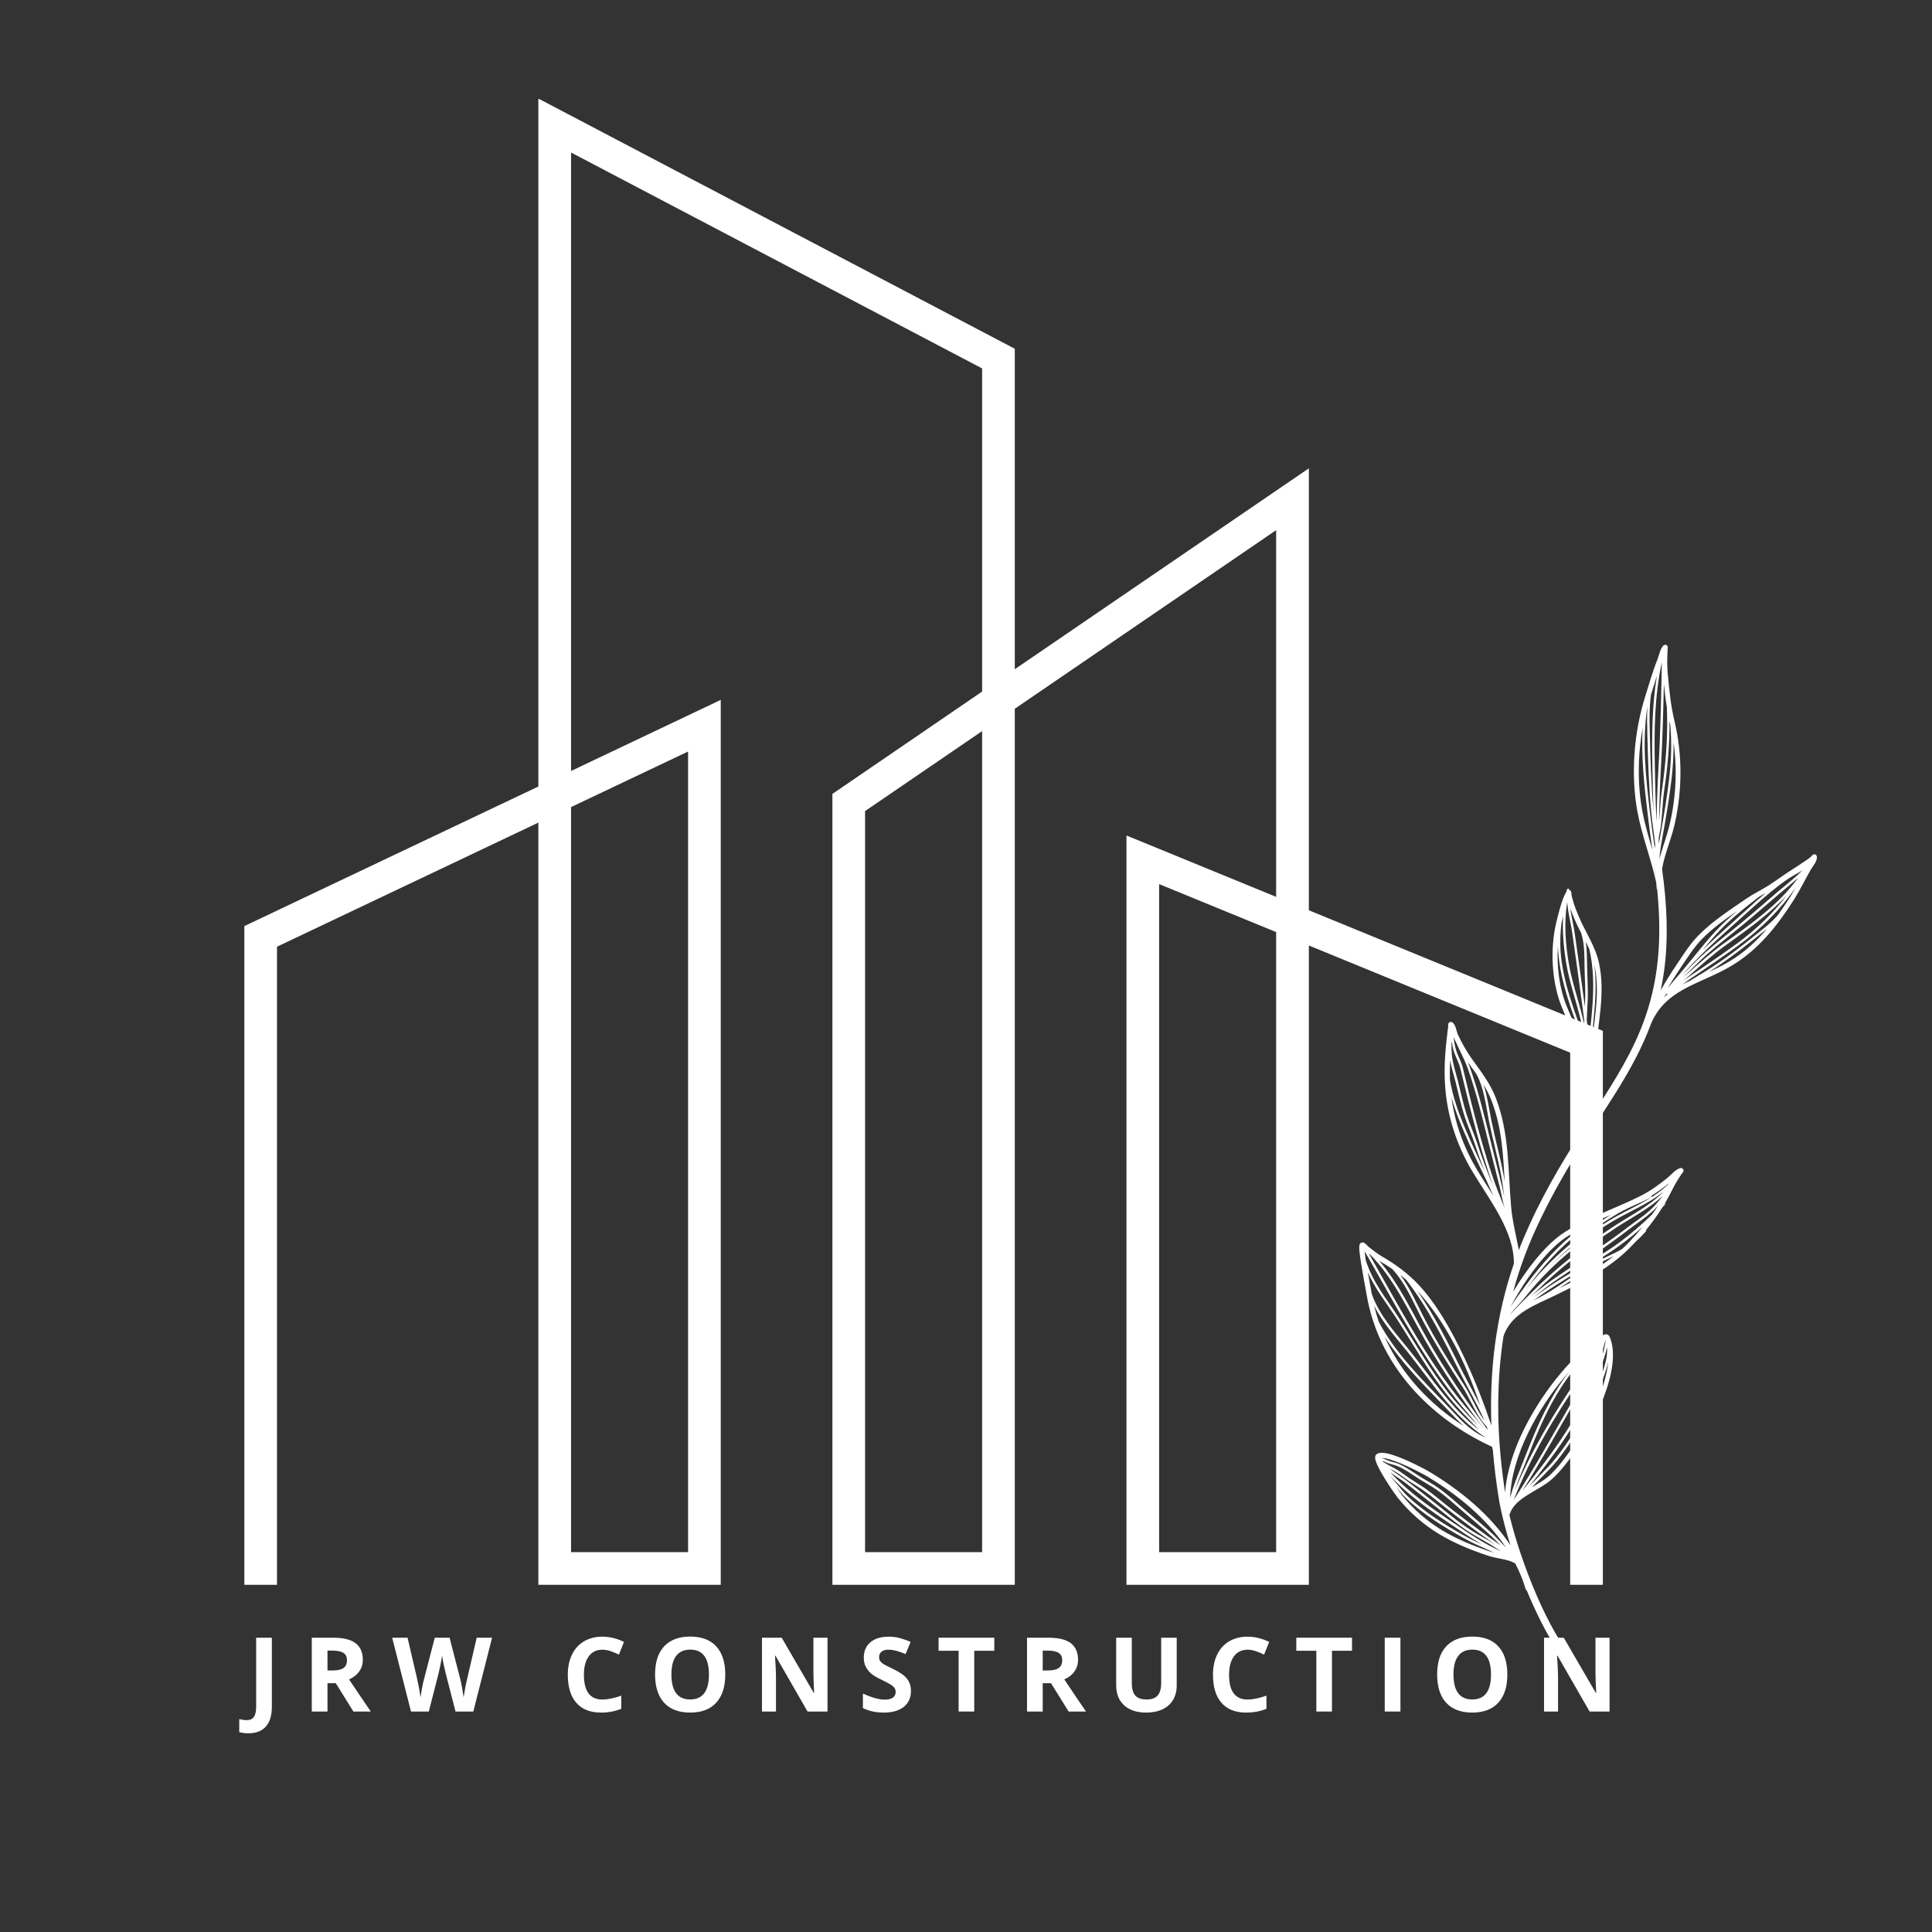 <svg xmlns="http://www.w3.org/2000/svg" xmlns:xlink="http://www.w3.org/1999/xlink" width="500" zoomAndPan="magnify" viewBox="0 0 375 375" height="500" preserveAspectRatio="xMidYMid meet" version="1.0"><rect x="0" y="0" width="375" height="375" fill="#333333" stroke="none"/><defs><g/><clipPath id="da7d6d248e"><path d="M 47.289 19.215 L 311.289 19.215 L 311.289 307.965 L 47.289 307.965 Z M 47.289 19.215 " clip-rule="nonzero"/></clipPath><clipPath id="67d9c4ad92"><path d="M 263.809 125.121 L 353 125.121 L 353 324.621 L 263.809 324.621 Z M 263.809 125.121 " clip-rule="nonzero"/></clipPath></defs><g clip-path="url(#da7d6d248e)"><path fill="#ffffff" d="M 50.602 307.613 L 53.766 307.613 L 53.766 183.754 L 104.496 159.668 L 104.496 307.613 L 139.895 307.613 L 139.895 135.848 L 110.844 149.645 L 110.844 29.605 L 190.629 71.512 L 190.629 134.23 L 161.57 154.098 L 161.57 307.613 L 196.969 307.613 L 196.969 137.57 L 247.699 102.902 L 247.699 174.082 L 218.648 162.168 L 218.648 307.613 L 254.047 307.613 L 254.047 183.52 L 304.773 204.324 L 304.773 307.613 L 311.113 307.613 L 311.113 200.09 L 254.047 176.684 L 254.047 90.902 L 196.969 129.895 L 196.969 67.695 L 104.496 19.129 L 104.496 152.66 L 47.426 179.754 L 47.426 307.613 Z M 247.699 180.918 L 247.699 301.266 L 224.988 301.266 L 224.988 171.605 Z M 190.629 141.906 L 190.629 301.266 L 167.91 301.266 L 167.91 157.43 Z M 110.844 156.652 L 133.555 145.871 L 133.555 301.266 L 110.844 301.266 L 110.844 156.652 " fill-opacity="1" fill-rule="evenodd"/></g><g clip-path="url(#67d9c4ad92)"><path fill="#ffffff" d="M 321.719 172.828 C 321.629 172.758 321.574 172.652 321.559 172.527 C 321.504 172.117 321.484 171.711 321.469 171.301 C 320.492 166.738 318.734 162.348 317.863 157.766 C 316.477 150.43 317.117 142.207 319.355 135.117 C 320.102 132.738 320.758 130.359 321.699 128.031 C 321.84 127.656 322.02 126.984 322.23 126.395 C 322.41 125.918 322.641 125.508 322.891 125.277 C 323.051 125.137 323.191 125.152 323.297 125.152 C 323.441 125.172 323.547 125.242 323.637 125.383 C 323.672 125.438 323.707 125.527 323.707 125.648 C 323.707 125.723 323.688 125.848 323.688 125.918 C 323.672 126.359 323.652 126.805 323.637 127.25 C 323.582 128.332 323.602 129.434 323.688 130.516 C 323.973 133.66 324.273 136.914 325.02 139.984 C 326.586 146.504 326.531 153.484 325.039 160.023 C 324.348 163.023 323.102 165.742 322.605 168.656 L 322.605 168.672 C 323.086 172.082 323.406 175.527 323.492 178.992 C 323.562 182.242 323.422 185.496 322.961 188.727 C 322.801 189.898 322.586 191.055 322.34 192.207 C 323.281 190.559 324.273 188.957 325.305 187.43 C 326.656 185.441 327.969 183.273 329.676 181.551 C 332.465 178.727 335.68 176.703 338.895 174.465 C 340.262 173.523 341.789 172.812 343.191 171.922 C 344.738 170.945 346.211 169.809 347.777 168.832 C 348.734 168.23 349.66 167.59 350.602 166.969 C 350.883 166.773 351.152 166.594 351.418 166.383 C 351.523 166.293 351.664 166.078 351.773 165.992 C 351.879 165.902 351.984 165.848 352.055 165.832 C 352.215 165.797 352.34 165.832 352.445 165.918 C 352.535 165.992 352.641 166.098 352.66 166.309 C 352.695 166.648 352.555 167.055 352.324 167.484 C 352.055 167.961 351.664 168.477 351.469 168.797 C 350.367 170.734 349.391 172.742 348.203 174.625 C 344.988 179.688 341.273 184.395 336.016 187.5 C 332.871 189.367 329.566 190.469 326.691 192.086 C 324.098 193.539 321.859 195.426 320.457 198.711 C 318.75 203.363 316.441 207.539 313.812 211.785 C 309.086 219.402 303.277 227.238 298.074 238.625 C 296.246 242.621 294.789 246.688 293.688 250.793 C 293.758 250.668 293.828 250.543 293.898 250.418 C 296.086 246.758 299.691 241.91 303.227 239.477 C 307.418 236.617 313.883 234.449 318.52 232.086 C 320.402 231.129 322.035 229.918 323.672 228.605 C 324.027 228.32 324.488 227.824 324.969 227.414 C 325.34 227.094 325.73 226.848 326.086 226.742 C 326.316 226.668 326.461 226.742 326.547 226.793 C 326.691 226.883 326.781 227.023 326.762 227.254 C 326.762 227.328 326.727 227.434 326.656 227.539 C 326.566 227.664 326.371 227.879 326.301 228 C 326.07 228.355 325.84 228.695 325.625 229.051 C 324.969 230.098 324.453 231.234 323.867 232.316 C 323.637 232.746 323.387 233.172 323.156 233.578 C 323.211 233.668 323.211 233.793 323.121 233.863 C 322.977 234.004 322.855 234.148 322.711 234.289 C 321.719 235.871 320.652 237.344 319.461 238.785 C 319.516 238.871 319.516 238.996 319.426 239.066 C 318.82 239.727 318.199 240.363 317.543 240.949 C 317.328 241.184 317.098 241.43 316.867 241.66 C 312.551 246.207 307.434 248.695 301.895 251.414 C 299.977 252.355 297.914 253.191 296.102 254.328 C 294.363 255.43 292.871 256.797 292.016 258.84 C 291.945 259.016 291.875 259.211 291.82 259.391 C 290.293 269.32 290.559 279.48 292.141 289.691 C 292.746 281.398 297.969 272.426 302.977 266.496 C 303.082 266.371 303.191 266.246 303.297 266.121 C 305.305 263.742 307.578 261.77 310.117 259.977 C 310.277 259.852 310.527 259.602 310.793 259.406 C 311.023 259.23 311.254 259.07 311.469 259.016 C 311.664 258.961 311.84 258.961 312 259.035 C 312.16 259.105 312.32 259.23 312.426 259.461 C 313.688 262.375 312.996 266.672 311.324 271.078 C 308.875 277.578 304.344 284.312 301.273 287.062 C 299.852 288.344 297.824 289.285 296.086 290.438 C 294.664 291.379 293.438 292.465 292.977 294.062 C 295.09 302.996 300.508 316.836 305.836 322.574 C 306.102 322.855 306.086 323.301 305.801 323.566 C 305.57 323.781 305.25 323.816 304.984 323.672 C 304.949 323.711 304.895 323.711 304.859 323.727 C 304.914 323.781 304.949 323.832 305 323.887 C 305.09 323.992 305.074 324.137 304.984 324.223 C 304.879 324.312 304.734 324.297 304.648 324.207 C 304.043 323.531 303.527 322.805 303.012 322.059 C 302.961 321.984 302.961 321.879 303.012 321.809 C 302.641 321.312 302.266 320.797 301.945 320.281 C 301.875 320.176 301.91 320.016 302.02 319.961 C 302.035 319.961 302.035 319.945 302.055 319.945 C 300.027 316.816 298.055 312.84 296.352 308.719 C 296.246 308.664 296.156 308.559 296.121 308.434 C 295.926 307.793 295.73 307.172 295.5 306.566 C 295.426 306.406 295.375 306.23 295.305 306.07 C 294.949 305.184 294.559 304.312 294.113 303.461 C 293.367 303.031 292.516 302.801 291.66 302.625 C 290.703 302.43 289.742 302.27 288.836 301.969 C 281.68 299.57 276.156 296.691 271.289 290.707 C 270.738 290.012 267.789 285.766 267.094 283.762 C 266.934 283.316 266.883 282.941 266.934 282.711 C 266.973 282.5 267.078 282.355 267.219 282.25 C 267.449 282.074 267.789 281.984 268.23 281.984 C 268.73 281.984 269.387 282.125 270.133 282.34 C 272.832 283.156 276.633 285.18 277.469 285.68 C 283.527 289.32 289.281 294.043 293.188 299.961 L 293.172 299.926 C 292.762 298.629 292.371 297.312 292.035 295.98 C 291.75 294.898 291.484 293.797 291.254 292.695 C 291.184 292.34 291.109 291.984 291.039 291.609 C 291.004 291.434 290.988 291.258 290.953 291.062 C 290.914 290.848 290.879 290.633 290.844 290.422 C 290.738 289.746 290.633 289.07 290.543 288.414 C 290.328 286.867 290.133 285.305 289.973 283.742 C 289.902 282.977 289.832 282.215 289.762 281.469 C 289.707 281.254 289.656 281.043 289.602 280.812 C 289.566 280.812 289.547 280.793 289.512 280.777 C 277.293 275.129 267.523 264.789 265.246 251.219 C 265.125 250.438 264.129 245.375 263.879 242.977 C 263.809 242.266 263.828 241.77 263.898 241.574 C 263.988 241.324 264.148 241.219 264.324 241.184 C 264.465 241.145 264.625 241.145 264.805 241.254 C 264.93 241.324 265.09 241.449 265.246 241.609 C 265.406 241.77 265.566 241.965 265.691 242.051 C 266.527 242.676 267.309 243.332 268.195 243.848 C 271.004 245.48 273.277 247.148 275.496 249.531 C 283.598 258.234 289.477 276.707 289.477 276.707 C 289.086 266.016 290.348 255.465 293.848 245.25 C 293.848 245.23 293.848 245.23 293.848 245.215 C 293.863 242.035 292.656 238.945 291.059 235.977 C 289.422 232.957 287.398 230.062 285.801 227.398 C 282.992 222.707 281.199 217.559 280.613 212.121 C 280.293 209.102 280.363 206.117 280.648 203.078 C 280.738 202.176 280.844 201.285 280.949 200.379 C 280.984 200.008 281.039 199.633 281.094 199.262 C 281.094 199.242 281.074 198.977 281.074 198.871 C 281.094 198.727 281.129 198.641 281.18 198.566 C 281.254 198.461 281.359 198.391 281.465 198.371 C 281.57 198.336 281.715 198.336 281.875 198.426 C 282.07 198.551 282.266 198.801 282.426 199.137 C 282.656 199.668 282.816 200.469 282.977 200.805 C 283.688 202.352 284.594 203.949 285.57 205.355 C 287.398 207.945 289.211 210.168 290.363 213.168 C 292.992 220.062 292.676 227.059 293.312 234.273 C 293.562 237.113 294.289 239.848 294.805 242.656 C 295.41 241.059 296.086 239.477 296.797 237.895 C 300.562 229.652 304.648 223.258 308.414 217.469 C 308.414 217.414 308.414 217.344 308.43 217.289 C 309.461 213.438 308.855 209.777 307.648 206.207 C 306.422 202.566 304.574 199.031 303.156 195.531 C 301.148 190.574 300.844 184.199 302.07 179.047 C 302.445 177.484 303.172 174.43 304.059 173.023 C 304.098 172.898 304.113 172.793 304.148 172.668 C 304.184 172.547 304.309 172.473 304.434 172.492 C 304.559 172.527 304.629 172.652 304.609 172.777 C 304.719 172.793 304.805 172.863 304.895 172.973 C 304.93 173.023 304.984 173.113 305 173.254 C 305.02 173.379 305 173.629 305.039 173.754 C 305.109 174.125 305.234 174.48 305.32 174.836 C 305.605 175.902 306.016 176.879 306.441 177.891 C 307.719 180.945 309.656 183.629 310.367 186.914 C 311.645 192.918 310.117 198.621 309.691 204.59 C 309.441 208.07 310.137 211.5 310.027 214.965 C 310.918 213.594 311.789 212.246 312.605 210.914 C 319.637 199.582 324.293 188.746 320.973 167.34 Z M 292.762 301.613 C 292.762 301.613 292.746 301.629 292.746 301.629 C 292.781 301.648 292.797 301.648 292.836 301.664 Z M 270.984 288.609 C 271.5 289.355 271.926 289.941 272.086 290.172 C 276.828 296 282.23 298.789 289.191 301.133 C 289.461 301.223 289.742 301.293 290.027 301.363 C 289.602 301.188 289.176 300.988 288.766 300.793 C 287.309 300.137 285.852 299.516 284.449 298.734 C 280.418 296.496 276.227 293.938 272.867 290.742 C 272.176 290.082 271.59 289.32 270.984 288.609 Z M 269.812 285.715 C 270.859 286.902 272.035 288.004 273.223 289.035 C 275.996 291.453 278.996 293.496 282.051 295.555 C 284.984 297.527 288.125 299.746 291.465 301.133 C 290.543 300.637 289.656 299.996 288.766 299.48 C 287.258 298.594 285.73 297.758 284.273 296.762 C 282.391 295.465 280.613 293.957 278.82 292.551 C 276.668 290.883 274.555 289.141 272.371 287.508 C 271.535 286.922 270.613 286.371 269.812 285.715 Z M 292.336 300.402 C 288.5 294.684 282.906 290.121 277.008 286.566 C 276.207 286.086 272.512 284.113 269.883 283.316 C 269.262 283.121 268.695 282.996 268.27 282.996 C 268.23 282.996 268.195 282.996 268.16 282.996 C 268.676 283.137 269.156 283.406 269.672 283.582 C 270.238 283.777 270.859 283.883 271.43 284.113 C 272.992 284.773 274.414 285.855 275.852 286.746 C 276.953 287.438 278.109 288.039 279.156 288.785 C 280.934 290.047 282.551 291.523 284.203 292.945 C 286.031 294.523 287.895 296.07 289.691 297.723 C 290.613 298.594 291.449 299.516 292.336 300.402 Z M 268.285 283.527 C 268.375 283.637 268.48 283.742 268.57 283.832 C 269.441 284.363 270.383 284.789 271.25 285.324 C 272.121 285.855 272.922 286.496 273.773 287.062 C 274.699 287.688 275.676 288.234 276.582 288.875 C 278.57 290.297 280.434 291.93 282.371 293.422 C 285.285 295.66 288.27 297.848 291.27 299.977 C 290.648 299.34 290.027 298.68 289.371 298.078 C 287.594 296.441 285.73 294.898 283.898 293.316 C 282.266 291.914 280.668 290.438 278.891 289.195 C 277.844 288.449 276.688 287.844 275.605 287.172 C 274.199 286.281 272.797 285.215 271.25 284.578 C 270.703 284.348 270.098 284.238 269.527 284.043 C 269.102 283.902 268.695 283.688 268.285 283.527 Z M 269.758 285.039 C 270.629 285.82 271.715 286.441 272.656 287.137 C 274.84 288.77 276.953 290.512 279.102 292.18 C 280.898 293.582 282.656 295.094 284.539 296.371 C 285.977 297.348 287.488 298.184 288.996 299.055 C 289.461 299.32 289.902 299.621 290.363 299.906 C 287.559 297.918 284.789 295.875 282.07 293.797 C 280.133 292.32 278.285 290.707 276.277 289.285 C 275.371 288.645 274.414 288.094 273.488 287.473 C 272.656 286.902 271.855 286.266 270.984 285.75 C 270.594 285.5 270.168 285.27 269.758 285.039 Z M 269.832 286.461 C 270.258 287.012 270.703 287.562 271.164 288.078 C 271.84 288.859 272.461 289.691 273.207 290.402 C 276.527 293.566 280.684 296.105 284.68 298.324 C 285.656 298.859 286.652 299.32 287.648 299.781 C 285.605 298.594 283.633 297.242 281.77 295.98 C 278.711 293.922 275.691 291.844 272.902 289.426 C 271.84 288.484 270.789 287.508 269.832 286.461 Z M 310.848 261.199 C 309.391 263.172 308.254 265.516 306.883 267.473 C 301.734 274.859 297.113 282.73 293.812 291.133 C 297.914 284.914 301.504 278.234 305.27 271.824 C 307.348 268.289 309.672 265.09 310.848 261.199 Z M 304.594 266.227 C 304.434 266.406 304.254 266.602 304.098 266.797 C 303.988 266.922 303.883 267.043 303.777 267.168 C 298.695 273.172 293.367 282.375 293.117 290.723 C 293.883 287.809 295.145 285.059 296.227 282.23 C 298.34 276.816 300.898 271.008 304.594 266.227 Z M 311.664 260.172 C 311.629 260.207 311.609 260.223 311.574 260.258 C 310.527 264.684 307.949 268.164 305.66 272.055 C 302.285 277.793 299.07 283.742 295.48 289.375 C 300.648 282.977 305.836 276.141 308.891 268.535 C 310.027 265.801 311.273 263.121 311.664 260.172 Z M 310.277 261.164 C 303.547 266.297 299.637 274.734 296.688 282.41 C 295.801 284.719 294.789 286.977 294.023 289.32 C 297.293 281.484 301.664 274.133 306.492 267.188 C 307.809 265.305 308.91 263.082 310.277 261.164 Z M 312.16 264.328 C 311.789 266.016 311.094 267.719 310.598 269.16 C 309.121 273.562 304.238 281.484 300.953 284.969 C 299.742 286.23 298.52 287.438 297.328 288.68 C 298.555 287.969 299.781 287.277 300.723 286.426 C 303.707 283.723 308.129 277.133 310.527 270.793 C 311.359 268.535 311.965 266.316 312.16 264.328 Z M 311.91 261.52 C 311.379 264.008 310.312 266.352 309.355 268.73 C 306.457 275.91 301.699 282.426 296.812 288.504 C 298.055 287.207 299.336 285.961 300.578 284.648 C 303.828 281.219 308.66 273.387 310.117 269.016 C 310.543 267.754 311.129 266.316 311.52 264.844 C 311.84 263.723 312.02 262.586 311.91 261.52 Z M 288.98 279.496 C 288.98 279.496 288.98 279.516 288.98 279.516 L 289.031 279.531 Z M 266.723 253.438 C 266.973 254.504 267.273 255.535 267.629 256.566 C 270.594 262.391 276.547 268.359 280.543 272.461 C 283.062 275.039 285.035 277.598 288.359 279.051 C 281.98 274.809 277.859 268.219 273.152 262.336 C 270.773 259.406 268.34 256.688 266.723 253.438 Z M 265.496 246.953 C 265.836 248.891 266.188 250.719 266.262 251.148 L 266.262 251.164 C 267.754 255.355 270.703 258.535 273.527 262.035 C 277.844 267.398 281.645 273.367 287.133 277.578 C 284.945 275.359 282.746 273.102 280.828 270.688 C 277.273 266.211 274.449 261.184 271.359 256.371 C 269.121 252.887 266.988 250.312 265.496 246.953 Z M 267.719 244.734 C 271.57 249.211 274.094 254.719 277.008 259.852 C 280.523 266.066 284.539 271.824 288.766 277.562 C 288.715 277.348 288.641 277.133 288.57 276.902 C 288.039 276.371 287.539 275.715 287.078 274.984 C 285.891 273.102 284.91 270.812 284.023 269.426 C 281.129 264.93 278.32 260.473 275.852 255.73 C 274.113 252.355 272.762 249.051 270.238 246.316 C 269.457 245.781 268.641 245.266 267.789 244.77 C 267.754 244.754 267.734 244.754 267.719 244.734 Z M 265.691 243.312 C 271.926 254.203 277.609 265.375 285.977 274.809 C 286.707 275.625 287.344 276.512 288.02 277.363 C 283.918 271.77 280.027 266.141 276.582 260.082 C 273.332 254.344 270.578 248.18 265.906 243.473 C 265.836 243.418 265.762 243.367 265.691 243.312 Z M 268.746 259.441 C 271.926 266.617 277.434 272.516 284.113 276.797 C 282.762 275.59 281.555 274.203 280.188 272.801 C 276.777 269.281 271.945 264.434 268.746 259.441 Z M 264.875 242.852 C 264.91 243.172 264.945 243.543 265 243.969 C 265.035 244.184 265.051 244.398 265.09 244.609 C 266.527 249.105 269.051 251.945 271.73 256.121 C 274.805 260.918 277.629 265.926 281.164 270.402 C 282.887 272.57 284.84 274.594 286.793 276.602 C 286.402 276.105 286.012 275.605 285.586 275.129 C 276.777 265.145 270.914 253.227 264.234 241.75 Z M 271.801 247.469 C 273.633 249.922 274.82 252.691 276.277 255.535 C 278.73 260.277 281.535 264.719 284.414 269.195 C 285.301 270.578 286.281 272.871 287.469 274.754 C 287.684 275.09 287.895 275.41 288.125 275.715 C 286.707 272.5 284.93 269.461 283.348 266.336 C 280.238 260.098 277.219 253.918 272.957 248.43 C 272.586 248.09 272.191 247.773 271.801 247.469 Z M 275.105 250.543 C 278.5 255.43 281.094 260.738 283.793 266.086 C 284.93 268.324 286.156 270.527 287.293 272.781 C 284.574 264.684 280.738 256.707 275.105 250.543 Z M 322.926 231.27 C 319.836 233.773 315.996 235.23 312.621 237.293 C 306.352 241.094 300.723 245.906 296.137 251.645 C 295.27 252.746 294.184 253.793 293.277 254.93 C 293.242 255 293.188 255.055 293.152 255.125 C 293.312 254.949 293.473 254.789 293.633 254.609 C 294.824 253.312 296.066 252.09 297.309 250.844 C 302.25 245.941 307.578 241.75 313.402 237.93 C 316.531 235.871 320.277 234.039 322.926 231.27 Z M 306.441 238.695 C 305.5 239.191 304.609 239.727 303.812 240.258 C 300.383 242.621 296.883 247.328 294.754 250.898 C 294.219 251.785 293.688 252.711 293.188 253.688 C 294.168 252.125 295.305 250.648 296.367 249.191 C 299.176 245.41 302.551 241.625 306.441 238.695 Z M 318.84 238.125 C 317.578 239.262 316.262 240.348 314.914 241.359 C 311.555 243.898 307.703 245.941 304.113 248.129 C 301.875 249.496 299.707 250.898 297.613 252.48 C 298.766 251.855 299.922 251.234 301.039 250.543 C 303.742 248.855 306.316 246.953 309.07 245.355 C 310.934 244.273 312.977 243.527 314.859 242.426 C 315.34 241.98 315.801 241.535 316.262 241.039 C 317.168 240.082 318.039 239.102 318.84 238.125 Z M 321.84 233.988 C 321.414 234.469 320.973 234.93 320.508 235.32 C 319.141 236.527 317.578 237.559 316.121 238.66 C 311.805 241.965 307.312 244.965 302.781 247.969 C 301.004 249.156 299.336 250.418 297.719 251.77 C 299.707 250.312 301.734 248.996 303.848 247.699 C 307.434 245.516 311.254 243.473 314.613 240.949 C 316.707 239.371 318.715 237.629 320.617 235.781 C 321.043 235.215 321.449 234.609 321.84 233.988 Z M 322.746 232.105 C 320.117 234.609 316.617 236.367 313.672 238.305 C 307.879 242.105 302.566 246.262 297.664 251.164 C 297.523 251.309 297.383 251.449 297.238 251.574 C 298.926 250.152 300.668 248.82 302.531 247.578 C 307.043 244.559 311.539 241.574 315.855 238.285 C 317.293 237.184 318.855 236.172 320.207 234.965 C 321.094 234.164 321.965 233.172 322.746 232.105 Z M 312.676 235.801 C 311.609 236.262 310.527 236.723 309.477 237.203 C 304.449 240.258 300.188 244.875 296.797 249.461 C 296.562 249.777 296.332 250.082 296.086 250.402 C 296.227 250.223 296.352 250.062 296.492 249.902 C 300.918 244.398 306.602 239.531 312.676 235.801 Z M 313.207 243.828 C 311.895 244.469 310.562 245.035 309.301 245.766 C 307.008 247.078 304.844 248.625 302.641 250.062 C 306.422 248.199 309.992 246.387 313.207 243.828 Z M 324.043 229.602 C 322.906 230.508 321.754 231.359 320.527 232.105 C 320.527 232.105 320.543 232.121 320.543 232.121 C 320.598 232.246 320.562 232.391 320.438 232.441 C 318.27 233.543 316.016 234.359 313.918 235.605 C 309.141 238.41 304.574 241.965 300.633 245.977 C 304.184 242.496 308.145 239.441 312.41 236.867 C 316.156 234.59 320.492 233.047 323.707 229.957 C 323.812 229.848 323.918 229.723 324.043 229.602 Z M 282.141 201.34 C 282.246 202.191 282.391 203.043 282.637 203.863 C 282.992 205.016 283.633 206.047 283.918 207.219 C 285.551 214.074 287.273 220.984 289.477 227.684 C 290.133 229.707 290.914 231.68 291.715 233.648 C 291.82 233.918 291.945 234.199 292.07 234.469 C 291.609 233.117 291.414 231.68 291.074 230.312 C 290.363 227.414 289.602 224.555 288.891 221.66 C 287.719 216.883 286.547 212.031 284.895 207.395 C 284.254 205.602 283.297 203.863 282.516 202.121 C 282.371 201.836 282.266 201.586 282.141 201.34 Z M 284.91 206.172 C 285.055 206.527 285.195 206.863 285.32 207.219 C 286.973 211.871 288.145 216.738 289.336 221.535 C 290.047 224.43 290.809 227.289 291.52 230.188 C 291.695 230.879 291.82 231.605 291.98 232.316 C 291.785 230.898 291.625 229.477 291.359 228.074 C 290.684 224.539 289.707 221.055 288.996 217.52 C 288.41 214.59 288.039 211.09 286.527 208.41 C 285.996 207.664 285.461 206.934 284.91 206.172 Z M 281.73 213.027 C 282.391 218 284.094 222.707 286.672 227.023 C 287.648 228.66 288.766 230.348 289.867 232.105 C 289.422 231.109 288.98 230.117 288.52 229.137 C 287.008 226.047 285.551 222.957 284.203 219.777 C 283.242 217.559 282.371 215.32 281.73 213.027 Z M 281.77 202.137 L 281.73 202.422 C 281.715 203.188 281.73 203.969 281.805 204.73 C 281.98 206.508 282.551 208.125 282.977 209.828 C 283.543 212.016 284.004 214.254 284.699 216.422 C 285.285 218.23 286.066 219.953 286.672 221.766 C 287.648 224.734 288.75 227.645 289.957 230.508 C 289.617 229.617 289.316 228.73 289.016 227.824 C 286.812 221.109 285.09 214.184 283.438 207.324 C 283.152 206.172 282.516 205.141 282.176 204.004 C 281.98 203.383 281.855 202.742 281.77 202.102 Z M 287.969 210.559 C 288.695 212.797 289.031 215.246 289.461 217.414 C 290.168 220.949 291.148 224.43 291.82 227.965 C 291.91 228.41 291.98 228.855 292.051 229.316 C 291.77 224.004 291.484 218.801 289.512 213.648 C 289.086 212.531 288.555 211.516 287.969 210.559 Z M 281.465 205.797 C 281.414 207.059 281.395 208.32 281.43 209.582 C 282 213.047 283.223 216.332 284.629 219.598 C 285.746 222.211 286.918 224.75 288.145 227.309 C 287.453 225.531 286.812 223.738 286.207 221.91 C 285.605 220.113 284.824 218.375 284.238 216.562 C 283.543 214.395 283.062 212.156 282.516 209.953 C 282.16 208.551 281.715 207.199 281.465 205.797 Z M 302.391 183.699 C 302.125 187.625 302.676 191.816 304.078 195.281 C 305.16 197.965 306.492 200.664 307.613 203.418 C 307.508 202.992 307.383 202.582 307.238 202.191 C 305.234 196.598 302.871 190.664 302.445 184.676 C 302.426 184.359 302.41 184.02 302.391 183.699 Z M 307.789 182.777 C 308.039 184.375 308.023 186.027 308.059 187.68 C 308.094 189.883 308.27 192.121 308.164 194.324 C 308.109 195.547 308.023 196.809 307.984 198.055 C 308.18 199.508 308.375 200.984 308.59 202.441 C 308.59 202.422 308.59 202.387 308.59 202.371 C 308.57 199.898 308.945 197.484 309.105 195.031 C 309.355 191.461 309.316 187.734 308.484 184.234 C 308.254 183.734 308.023 183.258 307.789 182.777 Z M 309.477 187.27 C 309.781 189.863 309.746 192.492 309.566 195.051 C 309.406 197.309 309.086 199.547 309.051 201.801 C 309.621 196.953 310.527 192.207 309.477 187.27 Z M 303.402 177.855 C 303.277 178.336 303.172 178.762 303.082 179.152 C 302.871 180.965 302.781 182.777 302.906 184.66 C 303.332 190.52 305.605 196.312 307.594 201.801 C 307.559 201.516 307.543 201.234 307.523 200.93 C 307.258 199.758 306.957 198.586 306.672 197.414 C 305.82 193.984 304.629 190.594 304.023 187.094 C 303.527 184.055 303.227 180.93 303.402 177.855 Z M 304.184 175.227 L 304.168 175.281 C 303.562 179.152 303.848 183.148 304.504 187.004 C 305.09 190.484 306.281 193.859 307.133 197.289 C 307.238 197.75 307.363 198.211 307.488 198.676 C 307.488 198.48 307.488 198.285 307.508 198.09 C 306.883 193.488 306.297 188.887 305.625 184.305 C 305.41 182.883 305.25 181.445 305 180.023 C 304.699 178.441 304.328 176.824 304.203 175.191 Z M 304.789 176.293 C 304.965 177.52 305.234 178.727 305.445 179.934 C 305.711 181.355 305.871 182.793 306.086 184.234 C 306.637 187.945 307.117 191.676 307.613 195.387 C 307.629 195.016 307.648 194.66 307.668 194.285 C 307.773 192.102 307.594 189.863 307.559 187.66 C 307.523 185.422 307.578 183.148 306.883 181.055 C 306.422 180.164 305.98 179.277 305.59 178.355 C 305.32 177.68 305.039 177.004 304.789 176.293 Z M 323.547 192.832 C 323.512 192.867 323.492 192.883 323.457 192.918 C 323.316 193.098 323.172 193.293 323.031 193.469 C 323.012 193.488 322.996 193.504 322.977 193.523 C 322.961 193.559 322.941 193.594 322.926 193.613 C 323.172 193.383 323.422 193.168 323.688 192.953 C 323.652 192.938 323.617 192.918 323.582 192.902 C 323.562 192.883 323.547 192.867 323.547 192.832 Z M 337.188 176.824 C 334.789 178.461 332.465 180.129 330.387 182.227 C 328.734 183.914 327.438 186.027 326.121 187.965 C 325.289 189.207 324.469 190.504 323.688 191.816 L 323.742 191.746 C 324.504 190.789 325.305 189.863 326.105 188.941 C 326.602 188.336 327.117 187.734 327.613 187.129 C 329.996 184.25 332.125 181.426 334.863 178.867 C 335.609 178.195 336.391 177.5 337.188 176.824 Z M 348.594 172.172 C 345.609 176.543 341.809 180.289 337.527 183.434 C 334.863 185.371 332.109 187.27 329.371 189.117 C 328.43 189.738 327.473 190.379 326.586 191.09 C 327.062 190.824 327.562 190.574 328.059 190.344 C 328.52 190.059 328.98 189.773 329.445 189.492 C 333.121 187.34 336.586 184.82 339.887 182.156 C 341.664 180.715 343.602 179.348 345.094 177.609 C 345.91 176.469 346.691 175.297 347.457 174.125 C 347.848 173.469 348.219 172.828 348.594 172.172 Z M 346.852 173.754 C 343.406 177.449 339.195 180.414 335.039 183.418 C 332.516 185.227 330.137 187.34 327.828 189.422 C 327.473 189.738 327.117 190.043 326.742 190.363 C 327.508 189.793 328.309 189.262 329.105 188.727 C 331.844 186.898 334.594 184.996 337.258 183.062 C 340.867 180.395 344.133 177.289 346.852 173.754 Z M 349.035 170.359 C 347.883 171.406 346.676 172.367 345.484 173.379 C 342.395 176.008 339.391 178.672 336.211 181.195 C 334.027 182.938 331.789 184.73 329.781 186.668 C 328.715 187.695 327.684 188.746 326.637 189.793 C 326.922 189.543 327.207 189.297 327.488 189.047 C 329.816 186.969 332.195 184.836 334.754 183.008 C 339.977 179.277 345.289 175.566 349.035 170.359 Z M 349.836 168.957 C 348.68 169.613 347.508 170.254 346.406 171.035 C 342.785 173.664 339.551 176.773 336.211 179.738 C 332.836 182.723 329.496 185.867 326.496 189.262 L 326.441 189.332 C 327.438 188.32 328.449 187.305 329.461 186.312 C 331.488 184.359 333.742 182.562 335.926 180.805 C 339.105 178.281 342.09 175.617 345.184 172.988 C 346.746 171.691 348.379 170.414 349.836 168.957 Z M 342.98 180.273 C 342.055 181.035 341.098 181.766 340.172 182.512 C 337.453 184.695 334.629 186.793 331.684 188.656 C 332.98 188.07 334.293 187.43 335.57 186.668 C 338.469 184.961 340.867 182.758 342.98 180.273 Z M 342.695 173.344 C 342.285 173.574 341.879 173.805 341.469 174.035 C 339.34 175.652 337.102 177.449 335.199 179.223 C 333.477 180.84 331.984 182.582 330.527 184.359 C 332.27 182.652 334.078 181 335.91 179.383 C 338.164 177.375 340.387 175.297 342.695 173.344 Z M 324.844 144.125 C 324.859 146.504 324.719 148.902 324.434 151.281 C 324.008 154.887 323.422 158.406 322.766 162.012 C 322.48 163.559 322.195 165.137 322.09 166.719 C 322.695 164.445 323.582 162.207 324.133 159.793 C 325.305 154.73 325.57 149.348 324.844 144.125 Z M 318.84 141.246 C 317.879 146.645 317.809 152.348 318.805 157.59 C 319.285 160.094 320.012 162.527 320.738 164.977 C 320.383 162.668 320.102 160.359 319.816 158.051 C 319.141 152.402 318.52 146.84 318.84 141.246 Z M 319.762 137.18 C 319.762 137.195 319.746 137.215 319.746 137.23 C 318.695 144.195 319.461 151.016 320.297 157.996 C 320.562 160.219 320.848 162.422 321.184 164.641 C 321.203 164.391 321.238 164.145 321.273 163.91 C 321.043 161.832 320.703 159.738 320.508 157.676 C 320.031 152.633 319.871 147.586 319.746 142.508 C 319.691 140.57 319.656 138.867 319.762 137.18 Z M 324.062 140.004 C 324.078 144.531 323.672 149.062 323.012 153.484 C 322.66 155.883 322.676 158.566 322.266 160.965 C 322.16 161.551 322.055 162.117 321.949 162.668 C 321.949 163.059 321.949 163.449 321.965 163.84 C 322.07 163.203 322.18 162.578 322.305 161.941 C 322.961 158.336 323.547 154.816 323.973 151.23 C 324.398 147.695 324.504 144.176 324.203 140.625 C 324.168 140.484 324.152 140.359 324.113 140.234 C 324.098 140.164 324.078 140.074 324.062 140.004 Z M 322.57 128.562 C 321.129 135.102 321.059 141.977 321.203 148.602 C 321.273 152.242 321.324 155.828 321.539 159.453 C 321.539 159.242 321.559 159.047 321.559 158.832 C 321.609 155.492 321.719 152.207 321.914 148.867 C 322.285 142.809 322.445 134.711 322.57 128.562 Z M 322.961 132.773 C 322.836 138.121 322.676 144.141 322.391 148.902 C 322.195 152.223 322.09 155.512 322.035 158.832 C 322.035 158.973 322.035 159.117 322.035 159.258 C 322.23 157.32 322.285 155.262 322.57 153.395 C 323.352 148.102 323.777 142.598 323.527 137.18 C 323.281 135.738 323.102 134.246 322.961 132.773 Z M 321.594 131.211 C 321.203 132.418 320.848 133.625 320.457 134.832 C 320.117 137.375 320.152 139.684 320.227 142.473 C 320.348 147.445 320.492 152.402 320.953 157.34 C 320.828 154.426 320.777 151.531 320.723 148.602 C 320.617 142.879 320.652 136.93 321.594 131.211 Z M 321.594 131.211 " fill-opacity="1" fill-rule="evenodd"/></g><g fill="#ffffff" fill-opacity="1"><g transform="translate(47.923, 332.207)"><g><path d="M 0.297 4.219 C -0.379 4.219 -0.973 4.145 -1.484 4 L -1.484 1.469 C -0.961 1.602 -0.488 1.672 -0.062 1.672 C 0.602 1.672 1.078 1.461 1.359 1.047 C 1.648 0.629 1.797 -0.02 1.797 -0.906 L 1.797 -14.328 L 4.844 -14.328 L 4.844 -0.922 C 4.844 0.754 4.457 2.031 3.688 2.906 C 2.926 3.781 1.797 4.219 0.297 4.219 Z M 0.297 4.219 "/></g></g></g><g fill="#ffffff" fill-opacity="1"><g transform="translate(58.72, 332.207)"><g><path d="M 4.844 -7.969 L 5.812 -7.969 C 6.781 -7.969 7.488 -8.125 7.938 -8.438 C 8.395 -8.758 8.625 -9.266 8.625 -9.953 C 8.625 -10.629 8.391 -11.109 7.922 -11.391 C 7.461 -11.68 6.742 -11.828 5.766 -11.828 L 4.844 -11.828 Z M 4.844 -5.5 L 4.844 0 L 1.797 0 L 1.797 -14.328 L 5.969 -14.328 C 7.914 -14.328 9.359 -13.973 10.297 -13.266 C 11.234 -12.555 11.703 -11.477 11.703 -10.031 C 11.703 -9.188 11.469 -8.438 11 -7.781 C 10.539 -7.125 9.883 -6.609 9.031 -6.234 C 11.188 -3.016 12.594 -0.938 13.25 0 L 9.875 0 L 6.453 -5.5 Z M 4.844 -5.5 "/></g></g></g><g fill="#ffffff" fill-opacity="1"><g transform="translate(76.12, 332.207)"><g><path d="M 15.75 0 L 12.297 0 L 10.359 -7.531 C 10.285 -7.789 10.16 -8.336 9.984 -9.172 C 9.816 -10.016 9.719 -10.582 9.688 -10.875 C 9.645 -10.52 9.547 -9.953 9.391 -9.172 C 9.234 -8.391 9.113 -7.832 9.031 -7.5 L 7.109 0 L 3.656 0 L 0 -14.328 L 2.984 -14.328 L 4.812 -6.5 C 5.133 -5.062 5.367 -3.812 5.516 -2.75 C 5.555 -3.125 5.645 -3.703 5.781 -4.484 C 5.926 -5.266 6.062 -5.867 6.188 -6.297 L 8.266 -14.328 L 11.141 -14.328 L 13.219 -6.297 C 13.312 -5.941 13.426 -5.395 13.562 -4.656 C 13.695 -3.914 13.801 -3.281 13.875 -2.75 C 13.945 -3.258 14.051 -3.895 14.188 -4.656 C 14.332 -5.414 14.469 -6.031 14.594 -6.5 L 16.406 -14.328 L 19.391 -14.328 Z M 15.75 0 "/></g></g></g><g fill="#ffffff" fill-opacity="1"><g transform="translate(99.672, 332.207)"><g/></g></g><g fill="#ffffff" fill-opacity="1"><g transform="translate(109.039, 332.207)"><g><path d="M 7.891 -12 C 6.742 -12 5.859 -11.566 5.234 -10.703 C 4.609 -9.848 4.297 -8.656 4.297 -7.125 C 4.297 -3.926 5.492 -2.328 7.891 -2.328 C 8.891 -2.328 10.109 -2.578 11.547 -3.078 L 11.547 -0.531 C 10.367 -0.039 9.055 0.203 7.609 0.203 C 5.523 0.203 3.93 -0.426 2.828 -1.688 C 1.723 -2.957 1.172 -4.773 1.172 -7.141 C 1.172 -8.629 1.441 -9.93 1.984 -11.047 C 2.523 -12.172 3.301 -13.031 4.312 -13.625 C 5.332 -14.227 6.523 -14.531 7.891 -14.531 C 9.273 -14.531 10.672 -14.191 12.078 -13.516 L 11.094 -11.047 C 10.562 -11.305 10.023 -11.531 9.484 -11.719 C 8.941 -11.906 8.41 -12 7.891 -12 Z M 7.891 -12 "/></g></g></g><g fill="#ffffff" fill-opacity="1"><g transform="translate(125.978, 332.207)"><g><path d="M 14.797 -7.188 C 14.797 -4.812 14.207 -2.984 13.031 -1.703 C 11.863 -0.43 10.18 0.203 7.984 0.203 C 5.785 0.203 4.098 -0.43 2.922 -1.703 C 1.754 -2.984 1.172 -4.816 1.172 -7.203 C 1.172 -9.586 1.758 -11.406 2.938 -12.656 C 4.113 -13.914 5.801 -14.547 8 -14.547 C 10.207 -14.547 11.891 -13.91 13.047 -12.641 C 14.211 -11.379 14.797 -9.562 14.797 -7.188 Z M 4.344 -7.188 C 4.344 -5.582 4.645 -4.375 5.25 -3.562 C 5.863 -2.75 6.773 -2.344 7.984 -2.344 C 10.41 -2.344 11.625 -3.957 11.625 -7.188 C 11.625 -10.406 10.414 -12.016 8 -12.016 C 6.789 -12.016 5.879 -11.609 5.266 -10.797 C 4.648 -9.984 4.344 -8.781 4.344 -7.188 Z M 4.344 -7.188 "/></g></g></g><g fill="#ffffff" fill-opacity="1"><g transform="translate(146.101, 332.207)"><g><path d="M 14.516 0 L 10.641 0 L 4.422 -10.828 L 4.328 -10.828 C 4.453 -8.922 4.516 -7.555 4.516 -6.734 L 4.516 0 L 1.797 0 L 1.797 -14.328 L 5.625 -14.328 L 11.859 -3.594 L 11.922 -3.594 C 11.828 -5.457 11.781 -6.773 11.781 -7.547 L 11.781 -14.328 L 14.516 -14.328 Z M 14.516 0 "/></g></g></g><g fill="#ffffff" fill-opacity="1"><g transform="translate(166.567, 332.207)"><g><path d="M 10.25 -3.984 C 10.25 -2.68 9.785 -1.656 8.859 -0.906 C 7.93 -0.164 6.633 0.203 4.969 0.203 C 3.445 0.203 2.098 -0.086 0.922 -0.672 L 0.922 -3.484 C 1.891 -3.055 2.707 -2.754 3.375 -2.578 C 4.039 -2.398 4.656 -2.312 5.219 -2.312 C 5.875 -2.312 6.379 -2.438 6.734 -2.688 C 7.098 -2.945 7.281 -3.328 7.281 -3.828 C 7.281 -4.109 7.203 -4.359 7.047 -4.578 C 6.891 -4.797 6.656 -5.004 6.344 -5.203 C 6.039 -5.41 5.426 -5.738 4.5 -6.188 C 3.625 -6.594 2.969 -6.984 2.531 -7.359 C 2.094 -7.742 1.742 -8.188 1.484 -8.688 C 1.223 -9.188 1.094 -9.773 1.094 -10.453 C 1.094 -11.723 1.52 -12.719 2.375 -13.438 C 3.227 -14.164 4.414 -14.531 5.938 -14.531 C 6.676 -14.531 7.383 -14.441 8.062 -14.266 C 8.738 -14.086 9.445 -13.836 10.188 -13.516 L 9.203 -11.156 C 8.441 -11.469 7.812 -11.688 7.312 -11.812 C 6.812 -11.938 6.32 -12 5.844 -12 C 5.258 -12 4.816 -11.863 4.516 -11.594 C 4.211 -11.332 4.062 -10.984 4.062 -10.547 C 4.062 -10.285 4.117 -10.051 4.234 -9.844 C 4.359 -9.645 4.555 -9.453 4.828 -9.266 C 5.098 -9.086 5.742 -8.754 6.766 -8.266 C 8.098 -7.629 9.008 -6.988 9.5 -6.344 C 10 -5.695 10.25 -4.91 10.25 -3.984 Z M 10.25 -3.984 "/></g></g></g><g fill="#ffffff" fill-opacity="1"><g transform="translate(181.773, 332.207)"><g><path d="M 7.328 0 L 4.297 0 L 4.297 -11.797 L 0.406 -11.797 L 0.406 -14.328 L 11.219 -14.328 L 11.219 -11.797 L 7.328 -11.797 Z M 7.328 0 "/></g></g></g><g fill="#ffffff" fill-opacity="1"><g transform="translate(197.546, 332.207)"><g><path d="M 4.844 -7.969 L 5.812 -7.969 C 6.781 -7.969 7.488 -8.125 7.938 -8.438 C 8.395 -8.758 8.625 -9.266 8.625 -9.953 C 8.625 -10.629 8.391 -11.109 7.922 -11.391 C 7.461 -11.68 6.742 -11.828 5.766 -11.828 L 4.844 -11.828 Z M 4.844 -5.5 L 4.844 0 L 1.797 0 L 1.797 -14.328 L 5.969 -14.328 C 7.914 -14.328 9.359 -13.973 10.297 -13.266 C 11.234 -12.555 11.703 -11.477 11.703 -10.031 C 11.703 -9.188 11.469 -8.438 11 -7.781 C 10.539 -7.125 9.883 -6.609 9.031 -6.234 C 11.188 -3.016 12.594 -0.938 13.25 0 L 9.875 0 L 6.453 -5.5 Z M 4.844 -5.5 "/></g></g></g><g fill="#ffffff" fill-opacity="1"><g transform="translate(214.946, 332.207)"><g><path d="M 13.453 -14.328 L 13.453 -5.062 C 13.453 -4 13.219 -3.066 12.75 -2.266 C 12.281 -1.473 11.598 -0.863 10.703 -0.438 C 9.805 -0.008 8.75 0.203 7.531 0.203 C 5.688 0.203 4.254 -0.27 3.234 -1.219 C 2.211 -2.164 1.703 -3.457 1.703 -5.094 L 1.703 -14.328 L 4.734 -14.328 L 4.734 -5.547 C 4.734 -4.453 4.953 -3.645 5.391 -3.125 C 5.836 -2.602 6.578 -2.344 7.609 -2.344 C 8.598 -2.344 9.316 -2.602 9.766 -3.125 C 10.211 -3.645 10.438 -4.461 10.438 -5.578 L 10.438 -14.328 Z M 13.453 -14.328 "/></g></g></g><g fill="#ffffff" fill-opacity="1"><g transform="translate(234.266, 332.207)"><g><path d="M 7.891 -12 C 6.742 -12 5.859 -11.566 5.234 -10.703 C 4.609 -9.848 4.297 -8.656 4.297 -7.125 C 4.297 -3.926 5.492 -2.328 7.891 -2.328 C 8.891 -2.328 10.109 -2.578 11.547 -3.078 L 11.547 -0.531 C 10.367 -0.039 9.055 0.203 7.609 0.203 C 5.523 0.203 3.93 -0.426 2.828 -1.688 C 1.723 -2.957 1.172 -4.773 1.172 -7.141 C 1.172 -8.629 1.441 -9.93 1.984 -11.047 C 2.523 -12.172 3.301 -13.031 4.312 -13.625 C 5.332 -14.227 6.523 -14.531 7.891 -14.531 C 9.273 -14.531 10.672 -14.191 12.078 -13.516 L 11.094 -11.047 C 10.562 -11.305 10.023 -11.531 9.484 -11.719 C 8.941 -11.906 8.41 -12 7.891 -12 Z M 7.891 -12 "/></g></g></g><g fill="#ffffff" fill-opacity="1"><g transform="translate(251.206, 332.207)"><g><path d="M 7.328 0 L 4.297 0 L 4.297 -11.797 L 0.406 -11.797 L 0.406 -14.328 L 11.219 -14.328 L 11.219 -11.797 L 7.328 -11.797 Z M 7.328 0 "/></g></g></g><g fill="#ffffff" fill-opacity="1"><g transform="translate(266.979, 332.207)"><g><path d="M 1.797 0 L 1.797 -14.328 L 4.844 -14.328 L 4.844 0 Z M 1.797 0 "/></g></g></g><g fill="#ffffff" fill-opacity="1"><g transform="translate(277.777, 332.207)"><g><path d="M 14.797 -7.188 C 14.797 -4.812 14.207 -2.984 13.031 -1.703 C 11.863 -0.43 10.18 0.203 7.984 0.203 C 5.785 0.203 4.098 -0.43 2.922 -1.703 C 1.754 -2.984 1.172 -4.816 1.172 -7.203 C 1.172 -9.586 1.758 -11.406 2.938 -12.656 C 4.113 -13.914 5.801 -14.547 8 -14.547 C 10.207 -14.547 11.891 -13.91 13.047 -12.641 C 14.211 -11.379 14.797 -9.562 14.797 -7.188 Z M 4.344 -7.188 C 4.344 -5.582 4.645 -4.375 5.25 -3.562 C 5.863 -2.75 6.773 -2.344 7.984 -2.344 C 10.41 -2.344 11.625 -3.957 11.625 -7.188 C 11.625 -10.406 10.414 -12.016 8 -12.016 C 6.789 -12.016 5.879 -11.609 5.266 -10.797 C 4.648 -9.984 4.344 -8.781 4.344 -7.188 Z M 4.344 -7.188 "/></g></g></g><g fill="#ffffff" fill-opacity="1"><g transform="translate(297.9, 332.207)"><g><path d="M 14.516 0 L 10.641 0 L 4.422 -10.828 L 4.328 -10.828 C 4.453 -8.922 4.516 -7.555 4.516 -6.734 L 4.516 0 L 1.797 0 L 1.797 -14.328 L 5.625 -14.328 L 11.859 -3.594 L 11.922 -3.594 C 11.828 -5.457 11.781 -6.773 11.781 -7.547 L 11.781 -14.328 L 14.516 -14.328 Z M 14.516 0 "/></g></g></g></svg>